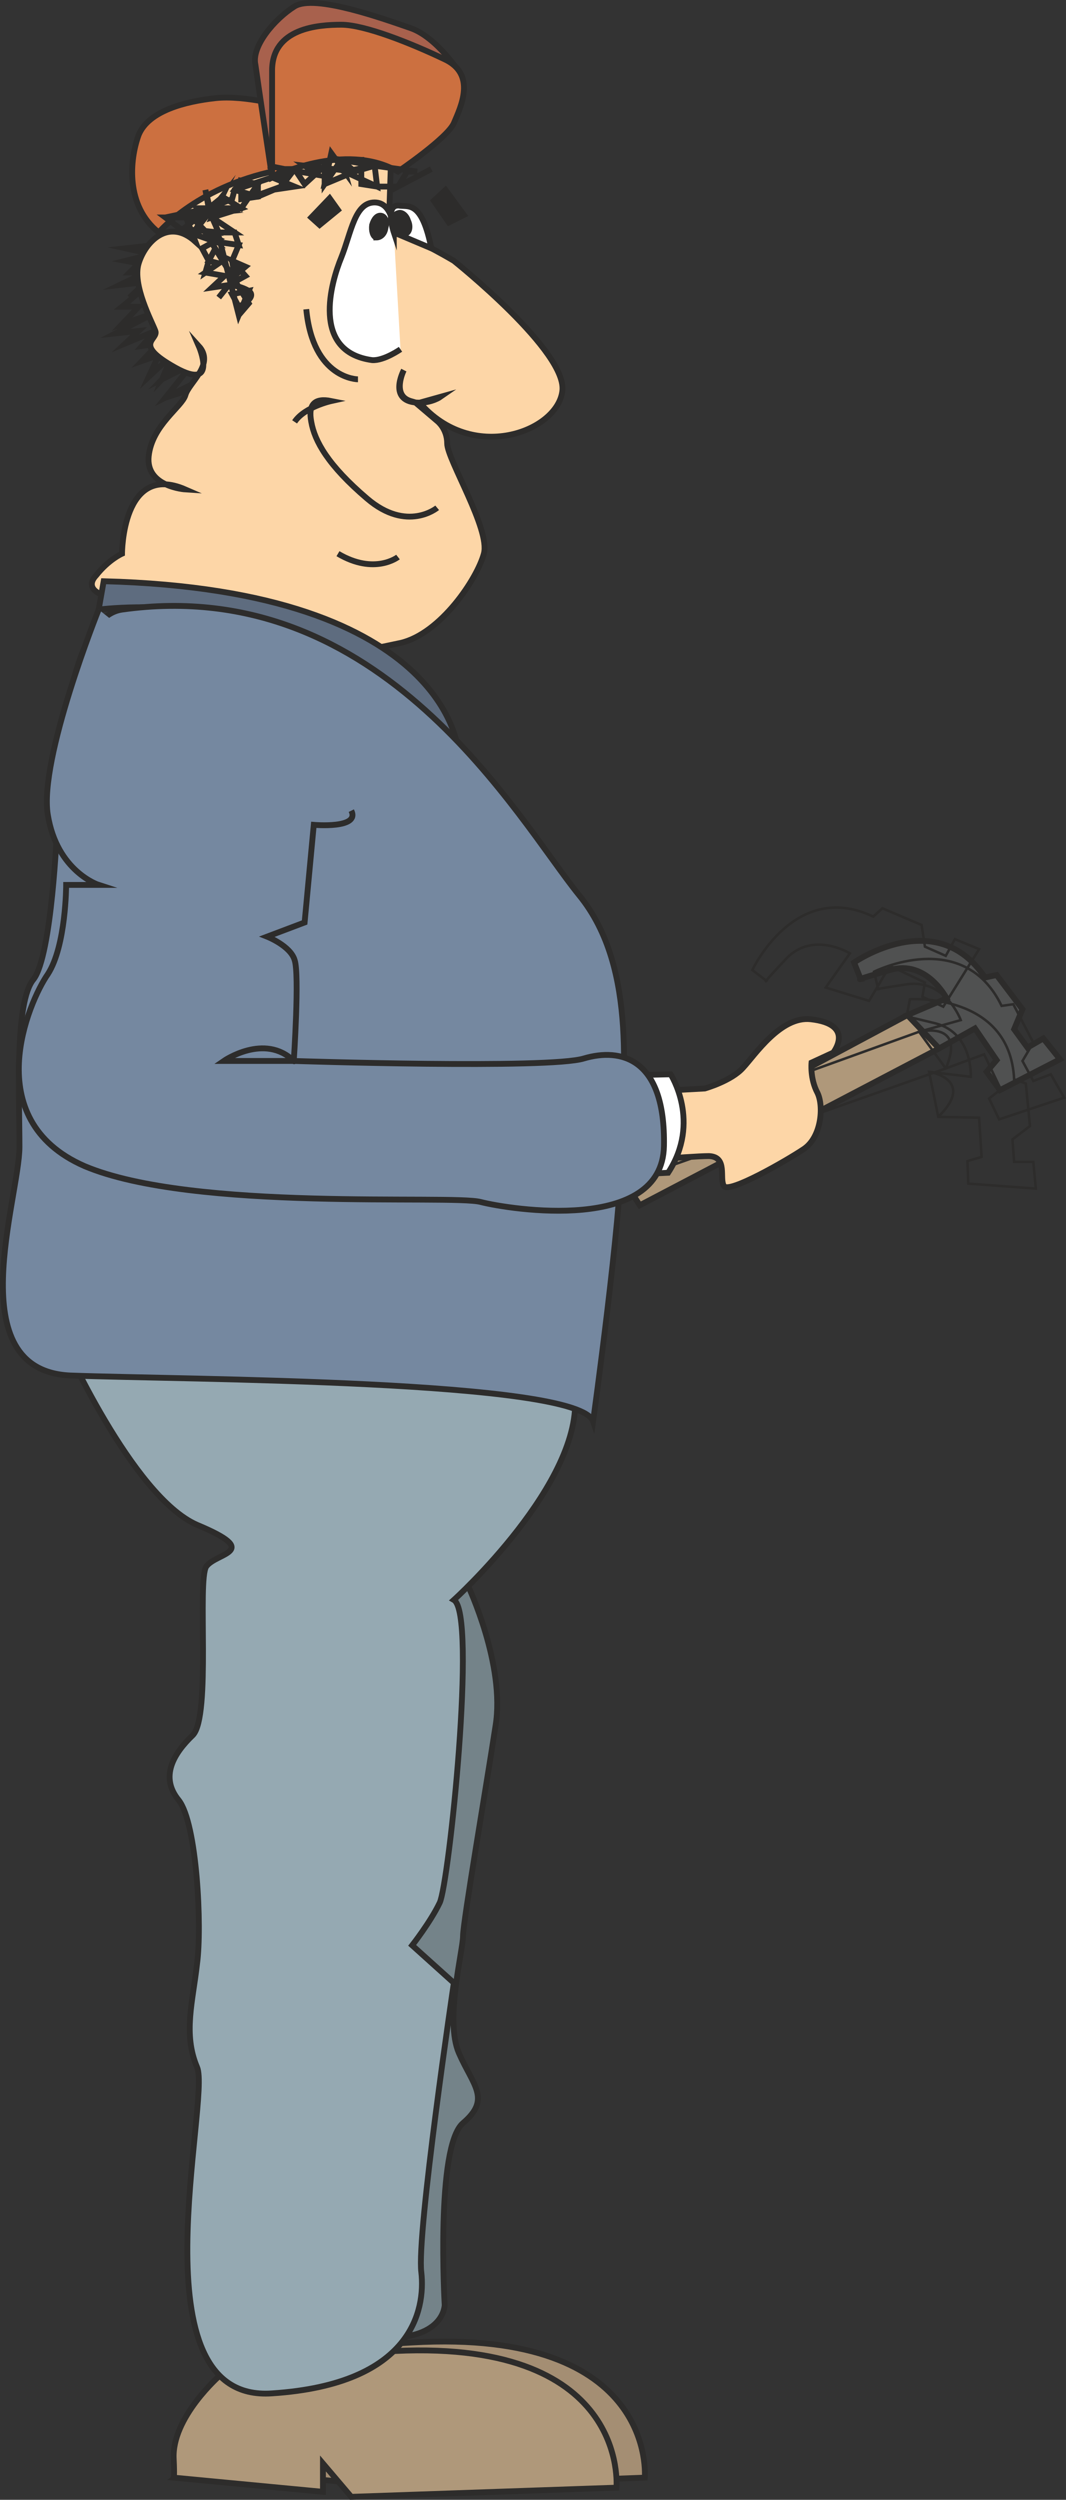<svg height="287.635" viewBox="0 0 92.056 215.726" width="122.742" xmlns="http://www.w3.org/2000/svg"><rect x="0" y="0" width="92.056" height="215.726" fill="#333333" stroke="none"/><path style="fill:#af987a;stroke:#2d2c2b;stroke-width:.504;stroke-miterlimit:10.433" d="m306.782 414.465 25.056-13.392s3.96-1.584 2.736 2.88l-25.848 13.536z" transform="translate(-253.477 -313.475)"/><path style="fill:#505151;stroke:#2d2c2b;stroke-width:.504;stroke-miterlimit:10.433" d="m331.838 401.073 3.384-1.44s-1.728-3.384-4.896-2.448c-3.24.936-2.52.792-2.52.792l-.576-1.44s7.128-4.968 11.304 1.296l1.008-.216 2.232 2.952-.72 1.728 1.152 1.584 1.368-.792 1.44 1.8-5.184 2.664-1.152-1.584.864-1.008-1.872-2.736-3.096 1.728z" transform="translate(-253.477 -313.475)"/><path style="fill:none;stroke:#2d2c2b;stroke-width:.216;stroke-miterlimit:10.433" d="m306.134 412.16 26.712-9.647s4.104-1.008 2.304 3.168l-27.504 9.72z" transform="translate(-253.477 -313.475)"/><path style="fill:none;stroke:#2d2c2b;stroke-width:.216;stroke-miterlimit:10.433" d="m332.846 402.513 3.6-1.008s-1.296-3.528-4.608-3.096c-3.312.504-2.52.432-2.52.432l-.36-1.512s7.704-3.888 11.016 2.952l1.008-.144 1.728 3.312-.936 1.584.936 1.728 1.512-.576 1.152 2.016-5.616 1.872-.864-1.8 1.008-.792-1.44-3.024-3.312 1.224zm.864 3.456s4.104.648.792 3.888" transform="translate(-253.477 -313.475)"/><path style="fill:none;stroke:#2d2c2b;stroke-width:.216;stroke-miterlimit:10.433" d="m333.71 405.969 3.6.432s.216-3.744-3.024-4.608c-3.24-.792-2.52-.576-2.52-.576l.288-1.512s8.64-.576 9 6.912l1.008.36.36 3.672-1.512 1.152.144 1.944h1.656l.216 2.304-5.832-.432-.072-1.944 1.224-.36-.216-3.384-3.528-.072z" transform="translate(-253.477 -313.475)"/><path style="fill:none;stroke:#2d2c2b;stroke-width:.216;stroke-miterlimit:10.433" d="m324.782 398.697 2.088-2.952s-3.168-1.944-5.472.432c-2.304 2.448-1.728 1.944-1.728 1.944l-1.224-.936s3.672-7.848 10.44-4.608l.792-.72 3.384 1.44.288 1.872 1.8.792.792-1.44 2.088.864-3.096 4.968-1.8-.864.216-1.224-3.024-1.44-1.8 3.024z" transform="translate(-253.477 -313.475)"/><path style="fill:#fdd6a7" d="m307.718 407.769 6.624-.36s2.304-.648 3.312-1.8c1.008-1.08 3.24-4.464 5.832-4.176 3.888.432 1.944 2.88 1.944 2.88l-1.872.864s-.144 1.368.504 2.592c.576 1.152.36 3.888-1.224 4.896-1.512 1.008-6.408 3.816-6.84 3.168-.432-.648.36-2.52-1.296-2.592-1.656 0-9 .648-9 .648z" transform="translate(-253.477 -313.475)"/><path style="fill:none;stroke:#2d2c2b;stroke-width:.504;stroke-miterlimit:10.433" d="m307.718 407.769 6.624-.36s2.304-.648 3.312-1.8c1.008-1.08 3.24-4.464 5.832-4.176 3.888.432 1.944 2.88 1.944 2.88l-1.872.864s-.144 1.368.504 2.592c.576 1.152.36 3.888-1.224 4.896-1.512 1.008-6.408 3.816-6.84 3.168-.432-.648.36-2.52-1.296-2.592-1.656 0-9 .648-9 .648m-38.808-79.272-2.592.288 2.304.504-2.304.576 1.152.216-.792.792h1.368l-2.232 1.08 2.52-.288-1.656 1.368s2.232-2.16 1.656-1.368c-.576.792-2.304 2.16-2.304 2.16h1.44l-1.44 1.512 2.88-1.008-3.456 1.8 2.016-.216-1.152 1.08 2.592-1.08-1.152 1.296 1.44-.216-1.44 1.512 1.44-.504-.864 1.872 2.016-1.872-.864 2.088 2.016-2.088-2.016 2.088 2.592-1.296-2.304 2.88 2.592-1.296-2.592 1.296 4.032-1.296" transform="translate(-253.477 -313.475)"/><path style="fill:#fdd6a7;stroke:#2d2c2b;stroke-width:.504;stroke-miterlimit:10.433" d="M292.67 335.985s9.936 7.92 9.36 11.304c-.504 3.456-7.776 6.192-12.312.936l1.8-.504s-.72.504-1.8.504c-2.88 0-1.368-2.808-1.368-2.808s-1.08 2.16.576 2.664c1.8.504.864.504.864.504l1.44 1.224s.864.648.864 1.944c0 1.368 3.744 7.416 3.168 9.504-.576 2.16-3.744 6.912-7.2 7.704-3.384.72-10.872 2.376-14.544 0 0 0 2.52 1.008 3.672 1.008 1.224 0-3.672 1.08-4.824 1.08-1.152 0-1.152-.216-1.152-.216s-2.88-.576-3.168-3.744c0 0-2.016-2.376-3.744-2.088-1.728.216-3.744-.576-2.52-1.872 1.08-1.368 2.232-1.872 2.232-1.872s0-7.92 5.472-5.544c0 0-3.456-.216-3.168-2.88.288-2.664 2.88-4.248 3.168-5.256.288-1.08 2.592-2.664 1.152-4.248 0 0 1.728 3.96-2.016 1.872-3.744-2.088-1.44-2.376-1.728-3.168-.288-.792-2.016-3.96-1.44-5.832.576-1.872 2.592-3.96 4.896-1.872l-1.728-4.464 13.464-5.76 5.184 2.376-.216 6.552s3.312 1.584 5.616 2.952z" transform="translate(-253.477 -313.475)"/><path style="fill:#fff" d="M288.062 343.617s-1.44 1.008-2.448.936c-5.328-.72-3.528-6.768-2.664-8.856.864-2.16 1.152-4.752 2.88-4.752 1.656 0 1.656 2.592 1.656 2.592s-.864-2.592.576-2.304c.792.072 1.872-.288 2.664 3.672l-3.24-1.368z" transform="translate(-253.477 -313.475)"/><path style="fill:none;stroke:#2d2c2b;stroke-width:.504;stroke-miterlimit:10.433" d="M288.062 343.617s-1.44 1.008-2.448.936c-5.328-.72-3.528-6.768-2.664-8.856.864-2.16 1.152-4.752 2.88-4.752 1.656 0 1.656 2.592 1.656 2.592s-.864-2.592.576-2.304c.792.072 1.872-.288 2.664 3.672l-3.24-1.368" transform="translate(-253.477 -313.475)"/><path style="fill:#2d2c2b;stroke:#2d2c2b;stroke-width:.504;stroke-miterlimit:10.433" d="M285.974 333.969c-.288-.072-.432-.576-.36-1.08.144-.504.432-.864.792-.792.36.072.504.576.36 1.008-.072.576-.432.864-.792.864zm2.592-.36c-.288.072-.72-.216-.936-.648-.216-.504-.144-1.008.216-1.08.288-.144.72.144.864.648.216.432.144.936-.144 1.08z" transform="translate(-253.477 -313.475)"/><path style="fill:none;stroke:#2d2c2b;stroke-width:.504;stroke-miterlimit:10.433" d="M284.39 346.209s-3.888 0-4.464-6.048m11.304 17.136s-2.592 2.16-6.048-.792c-3.384-2.88-4.536-4.968-4.824-6.624-.288-1.512.288-2.088 1.728-1.8 0 0-2.304.504-3.168 1.8m8.928 11.664s-2.016 1.584-5.184-.288" transform="translate(-253.477 -313.475)"/><path style="fill:#2d2c2b;stroke:#2d2c2b;stroke-width:.504;stroke-miterlimit:10.433" d="m281.078 332.889 1.584-1.296-.72-1.008-1.584 1.656zm11.16-.216 1.296-.648-1.584-2.16-1.008.936z" transform="translate(-253.477 -313.475)"/><path style="fill:#cc7040;stroke:#2d2c2b;stroke-width:.504;stroke-miterlimit:10.433" d="M278.414 322.737s-3.744-1.08-6.336-.792c-2.592.288-5.76 1.08-6.624 3.168-.792 2.16-1.152 6.12 1.728 8.424 0 0 3.456-4.176 10.872-5.472 7.488-1.368.36-5.328.36-5.328z" transform="translate(-253.477 -313.475)"/><path style="fill:#a8614d;stroke:#2d2c2b;stroke-width:.504;stroke-miterlimit:10.433" d="M293.246 319.857s-2.016-3.168-4.32-3.96c-2.304-.792-8.28-2.952-10.008-1.872-1.728 1.08-3.744 3.456-3.384 5.04.216 1.584 1.44 9.72 1.44 9.72z" transform="translate(-253.477 -313.475)"/><path style="fill:#cc7040;stroke:#2d2c2b;stroke-width:.504;stroke-miterlimit:10.433" d="M276.974 328.785s6.264-3.168 10.872-.504c0 0 4.248-2.88 4.824-4.176.576-1.368 2.016-4.248-.864-5.544-2.88-1.368-6.84-2.952-8.856-2.952s-5.976.288-5.976 3.96v9.216z" transform="translate(-253.477 -313.475)"/><path style="fill:none;stroke:#2d2c2b;stroke-width:.504;stroke-miterlimit:10.433" d="m272.366 339.153.864-1.08-1.44.216 1.08-1.008-1.656-.288 1.152-.792-.864-.216.576-1.08-.576 1.08.864.216-1.152.792.288-1.008-.576-1.08 1.44-.792-1.152-.576 3.744 6.12-.864 1.008-2.016-7.92 2.016 7.92.864-2.088-1.44.288.576 1.08s1.656-.792.864-1.368c-.864-.504-1.728-.504-1.728-.504l1.44-.792-1.152-1.296 1.152.504-.936.792-.216-1.296.576-1.368-2.016-.288 2.016.288-.36-1.08h-1.368 1.368l-1.944-1.296.576 1.296-2.016-.216 1.152-1.872-2.304 1.872 2.88 1.008-2.016-2.088h-2.304l1.44 1.08h1.152l2.304-2.88-.864 1.8 2.52-.792-1.656-1.008 1.656 1.008 1.44-2.088-1.44-.288v1.584l1.44-.216v-1.08l-1.44-.288-.576.792 2.016.576 2.016-.864.288-1.512-1.44-.288 1.44.288h.864l-1.152 1.512-.792.288 1.944-.288-1.944-.792 1.944-.72.864 1.296 1.728-1.584v1.584l1.44-2.088h1.728v2.088l1.368.216h1.8l2.88-1.512-2.88 1.512.792-1.296h.864l-3.672-.504.216 1.8-2.808-1.296 2.592-.504-2.88-.504 1.152 1.008 1.728-.504-2.88-.504.288 1.008-1.152-1.584-.576 2.664 2.592-1.08-4.32-.504 1.152.792-2.88-.504-1.08.72-3.24 1.08-.216.792-2.016.792 1.368.288-5.112.504 3.744-.792-.288-1.584.576 2.376-1.152-.792h3.672" transform="translate(-253.477 -313.475)"/><path style="fill:#a48e73;stroke:#2d2c2b;stroke-width:.504;stroke-miterlimit:10.433" d="M274.958 517.64s-4.464 3.6-4.032 7.273c.36 3.6 0 1.584 0 1.584l12.888 1.224v-2.448l2.376 2.88 22.968-.864s1.152-12.888-20.088-11.664c-21.384 1.224-14.112 2.016-14.112 2.016z" transform="translate(-253.477 -313.475)"/><path style="fill:#af987a;stroke:#2d2c2b;stroke-width:.504;stroke-miterlimit:10.433" d="M272.51 518.433s-4.248 3.672-4.032 7.272c.072 1.512 0 1.584 0 1.584l12.888 1.224v-2.448l2.448 2.88 22.896-.792s1.224-13.176-20.088-11.736c-16.272 1.08-14.112 2.016-14.112 2.016z" transform="translate(-253.477 -313.475)"/><path style="fill:#748389;stroke:#2d2c2b;stroke-width:.504;stroke-miterlimit:10.433" d="M293.894 450.32s3.24 6.84 2.376 12.097c-.792 5.184-2.808 16.92-2.808 18.144 0 1.224-1.584 7.272-.36 10.08 1.224 2.808 2.808 3.96.36 6.048-2.376 2.016-1.584 15.696-1.584 15.696s0 3.24-6.048 2.808c-6.048-.36 1.224-64.872 1.224-64.872z" transform="translate(-253.477 -313.475)"/><path style="fill:#95a9b2;stroke:#2d2c2b;stroke-width:.504;stroke-miterlimit:10.433" d="M258.83 428.937s6.048 13.68 11.664 16.128c5.688 2.376 1.656 2.376.792 3.6-.792 1.224.432 12.888-1.152 14.544-1.656 1.584-2.88 3.6-1.224 5.616 1.584 2.016 2.016 10.944 1.584 14.112-.36 3.24-1.224 6.048 0 8.928 1.224 2.736-5.616 29.016 6.48 28.152 12.096-.792 13.248-7.2 12.888-10.44-.432-3.24 2.808-24.984 2.808-24.984l-3.6-3.24s1.584-2.016 2.376-3.672c.792-1.584 3.24-24.984 1.224-26.136 0 0 11.232-10.152 10.44-17.784-.864-7.632-44.28-4.824-44.28-4.824z" transform="translate(-253.477 -313.475)"/><path style="fill:#5e6c7f;stroke:#2d2c2b;stroke-width:.504;stroke-miterlimit:10.433" d="m262.43 363.633-.432 2.448s20.232-2.808 31.104 12.528c0 0-.432-14.184-30.672-14.976z" transform="translate(-253.477 -313.475)"/><path style="fill:#7588a0;stroke:#2d2c2b;stroke-width:.504;stroke-miterlimit:10.433" d="M258.398 385.017s-.432 10.872-2.016 12.96c-1.656 1.944-1.224 10.08-1.224 14.472 0 4.392-5.256 19.296 4.392 19.728 9.72.36 43.92.36 45.144 3.96 0 0 2.448-17.64 2.448-23.256 0-5.688 1.584-15.768-3.672-22.176-5.256-6.48-16.92-27.792-39.456-24.624-5.616.792-5.616 18.936-5.616 18.936z" transform="translate(-253.477 -313.475)"/><path style="fill:#fff;stroke:#2d2c2b;stroke-width:.504;stroke-miterlimit:10.433" d="m305.198 406.329 6.192-.144s2.664 4.104-.216 8.496l-5.616.288z" transform="translate(-253.477 -313.475)"/><path style="fill:#7588a0" d="M261.998 366.08s-5.184 12.889-4.392 17.713c.792 4.896 4.392 6.048 4.392 6.048h-2.808s0 5.256-1.584 7.704c-1.656 2.376-6.048 12.528 3.168 16.56 9.36 3.96 31.68 2.448 34.2 3.096 2.52.648 15.696 2.736 15.84-4.824.144-7.632-3.744-8.496-6.912-7.56-3.024.936-25.056.216-25.056.216h-6.048s3.168-2.016 6.048 0c2.808 2.016 0 0 0 0s.504-7.488.072-8.712c-.36-1.224-2.376-2.016-2.376-2.016l3.24-1.224.792-8.424s4.032.36 3.24-1.224z" transform="translate(-253.477 -313.475)"/><path style="fill:none;stroke:#2d2c2b;stroke-width:.504;stroke-miterlimit:10.433" d="M261.998 366.08s-5.184 12.889-4.392 17.713c.792 4.896 4.392 6.048 4.392 6.048h-2.808s0 5.256-1.584 7.704c-1.656 2.376-6.048 12.528 3.168 16.56 9.36 3.96 31.68 2.448 34.2 3.096 2.52.648 15.696 2.736 15.84-4.824.144-7.632-3.744-8.496-6.912-7.56-3.024.936-25.056.216-25.056.216h-6.048s3.528-2.448 6.048 0c.072.072 0 0 0 0s.504-7.488.072-8.712c-.36-1.224-2.376-2.016-2.376-2.016l3.24-1.224.792-8.424s4.032.36 3.24-1.224" transform="translate(-253.477 -313.475)"/></svg>
